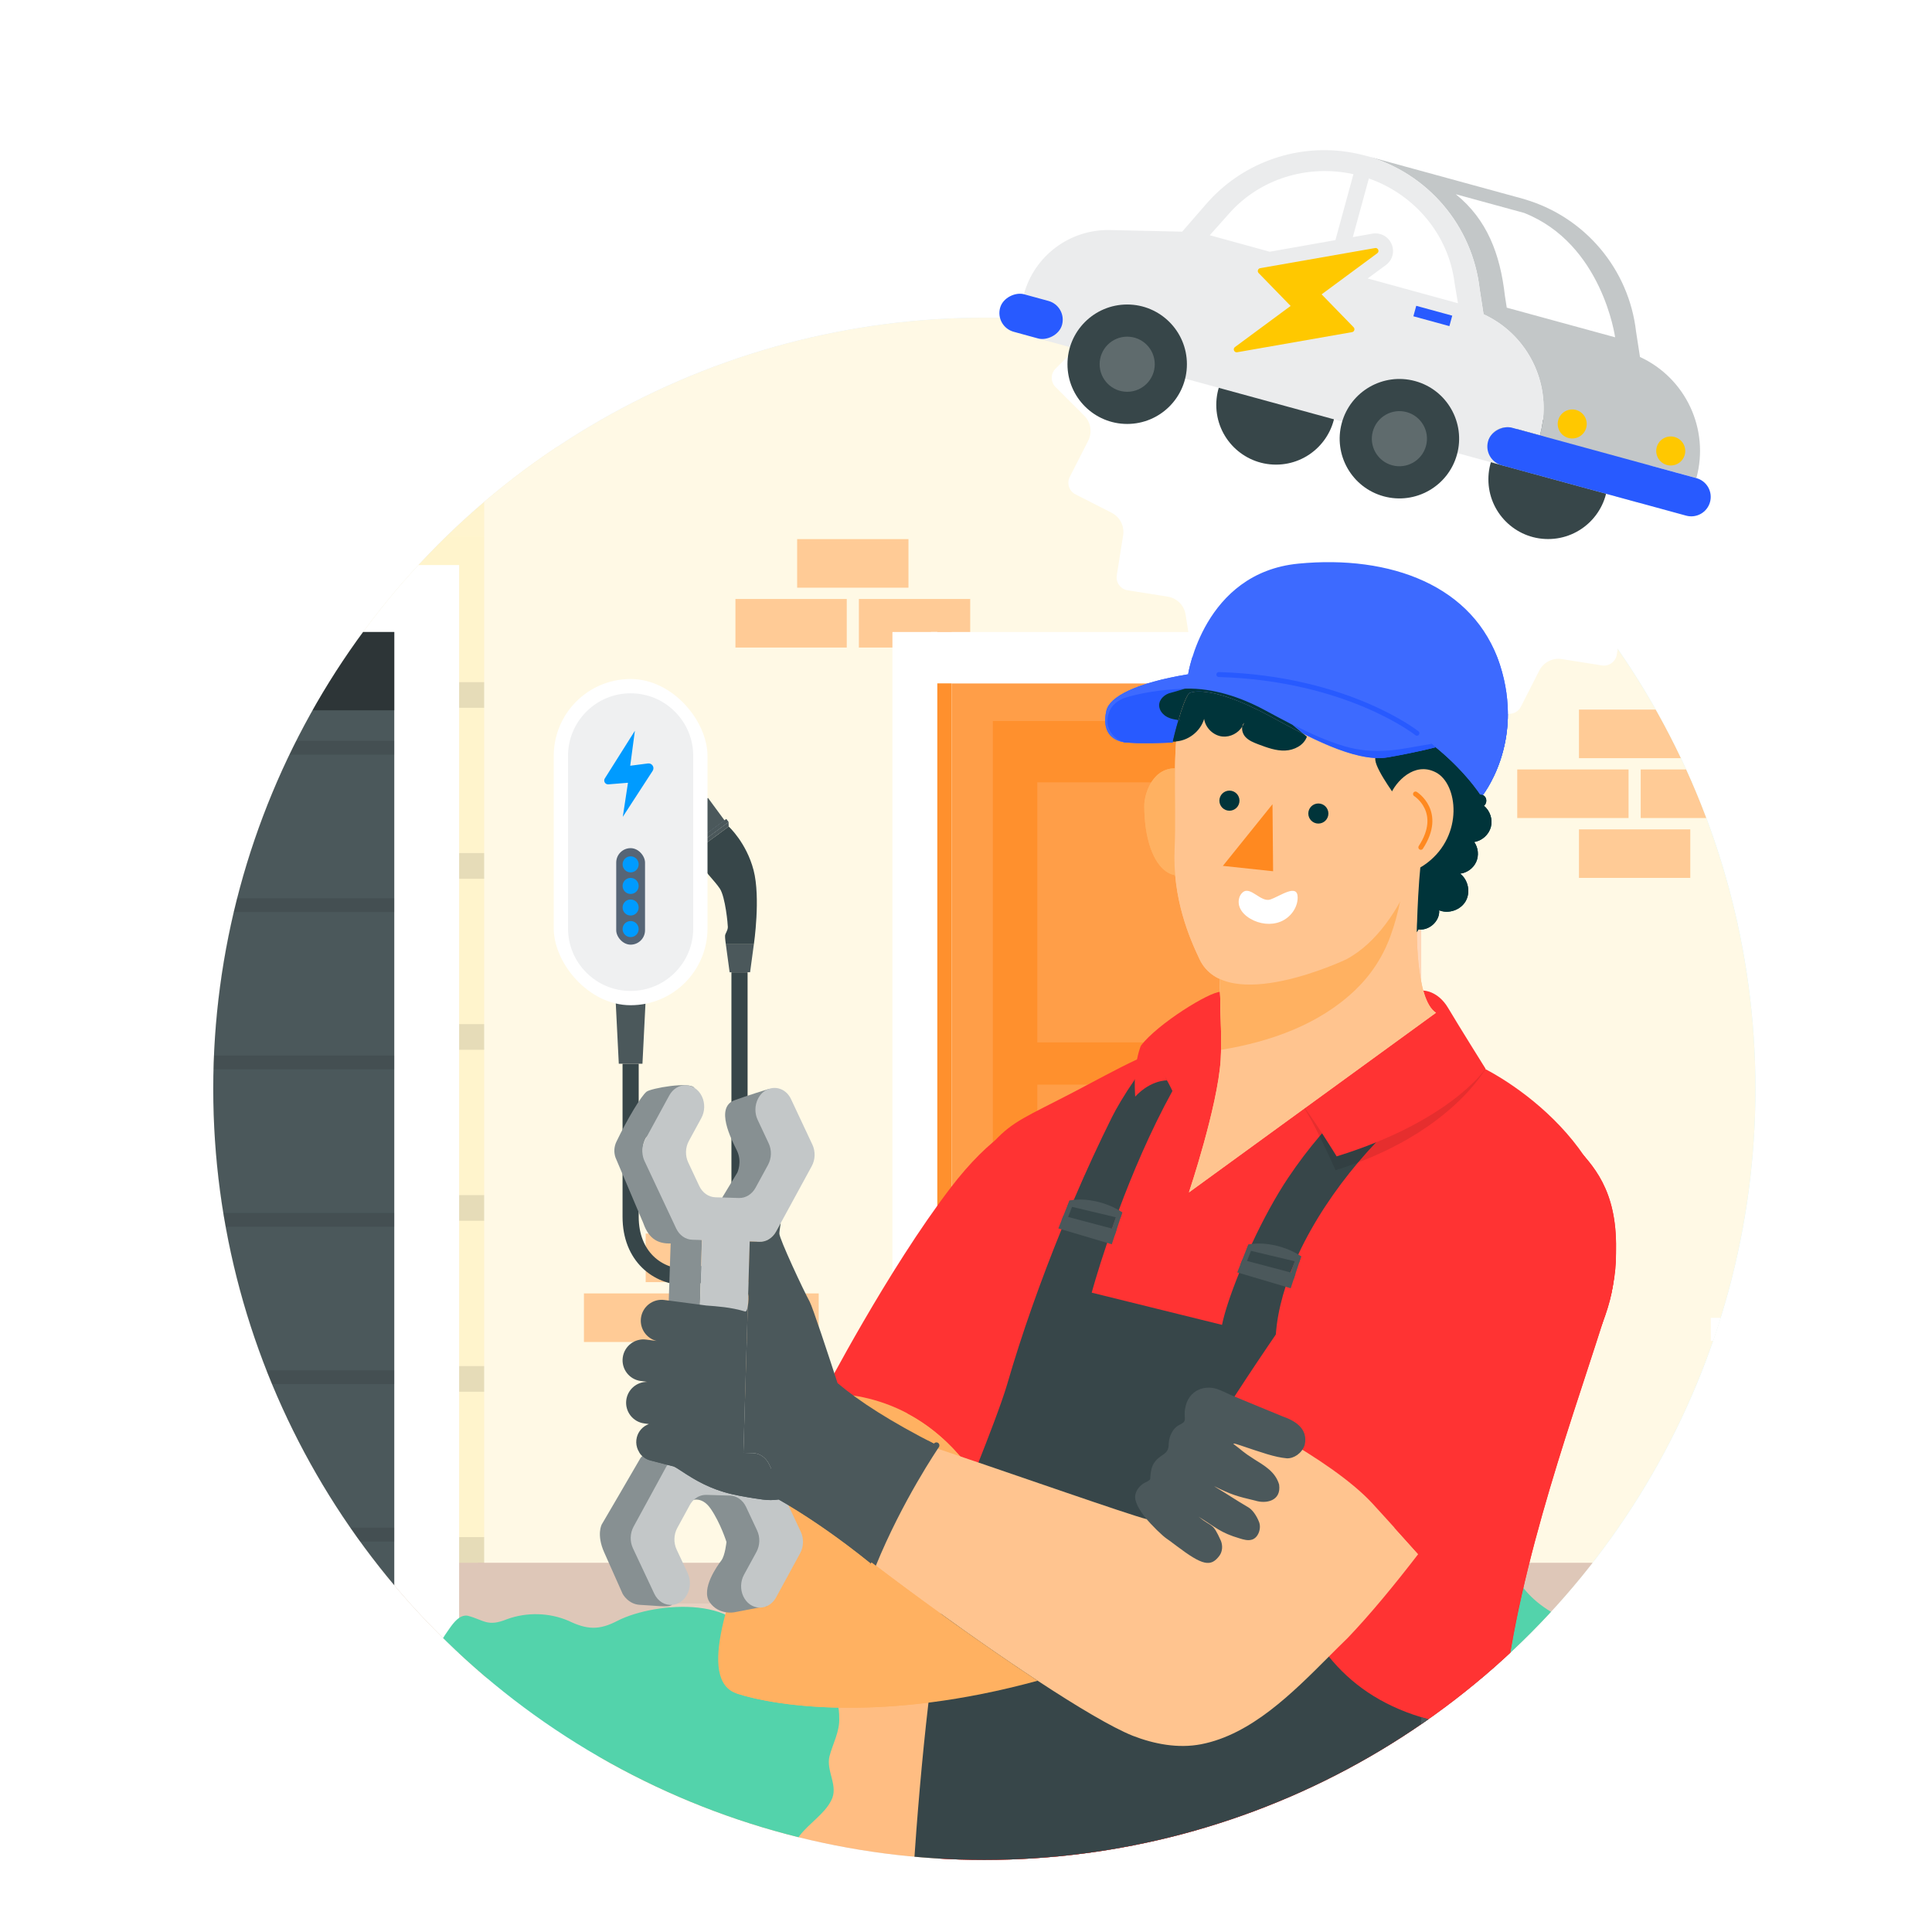 <?xml version="1.0" encoding="UTF-8"?>
<svg xmlns="http://www.w3.org/2000/svg" xmlns:xlink="http://www.w3.org/1999/xlink" viewBox="0 0 900 900">
  <defs>
    <style>
      .cls-1, .cls-2, .cls-3, .cls-4 {
        fill: none;
      }

      .cls-5 {
        fill: #f33;
      }

      .cls-2 {
        stroke: #285aff;
      }

      .cls-2, .cls-3 {
        stroke-linecap: round;
        stroke-linejoin: round;
        stroke-width: 2.3px;
      }

      .cls-3 {
        stroke: #ff8920;
      }

      .cls-6 {
        fill: #566576;
      }

      .cls-7 {
        fill: #879092;
      }

      .cls-8 {
        fill: #4b585b;
      }

      .cls-9 {
        fill: #ff9e48;
      }

      .cls-10 {
        fill: #5f6b6d;
      }

      .cls-11 {
        fill: #009aba;
      }

      .cls-12 {
        fill: #3d6aff;
      }

      .cls-13 {
        fill: #de8654;
      }

      .cls-14 {
        fill: #285aff;
      }

      .cls-15 {
        opacity: .3;
      }

      .cls-15, .cls-16, .cls-17 {
        mix-blend-mode: multiply;
      }

      .cls-18 {
        fill: #eff0f1;
      }

      .cls-19 {
        fill: #4b556b;
      }

      .cls-20 {
        fill: #798ab0;
      }

      .cls-21 {
        fill: #c3c7c8;
      }

      .cls-22 {
        fill: #0086a1;
      }

      .cls-23 {
        fill: #001230;
      }

      .cls-24 {
        fill: #ccb09d;
      }

      .cls-25 {
        fill: #53d3ab;
      }

      .cls-26 {
        fill: #ffb161;
      }

      .cls-27 {
        isolation: isolate;
      }

      .cls-28 {
        fill: #ff8920;
      }

      .cls-29 {
        fill: #ffd9b0;
      }

      .cls-30 {
        fill: #fff3e6;
      }

      .cls-31 {
        fill: #ffecde;
      }

      .cls-32, .cls-33 {
        fill: #fff;
      }

      .cls-34 {
        fill: #ffc48f;
      }

      .cls-35 {
        fill: #ffc800;
      }

      .cls-36 {
        fill: #fff4cc;
      }

      .cls-37, .cls-38, .cls-39 {
        mix-blend-mode: overlay;
      }

      .cls-40 {
        fill: #ffd6b8;
      }

      .cls-41 {
        fill: #dec7b8;
      }

      .cls-33 {
        filter: url(#drop-shadow-1);
      }

      .cls-42 {
        opacity: .5;
      }

      .cls-43, .cls-39 {
        opacity: .1;
      }

      .cls-38, .cls-17 {
        opacity: .4;
      }

      .cls-44 {
        fill: #ebeced;
      }

      .cls-45 {
        fill: #e8d0c1;
      }

      .cls-46 {
        fill: url(#Degradado_sin_nombre_18);
      }

      .cls-47 {
        fill: #43596d;
      }

      .cls-48, .cls-16, .cls-17 {
        fill: #242b54;
      }

      .cls-49 {
        fill: #46516b;
      }

      .cls-50 {
        fill: #ff902d;
      }

      .cls-51 {
        fill: #ffbd82;
      }

      .cls-52 {
        fill: #00343a;
      }

      .cls-53 {
        fill: #3d4659;
      }

      .cls-54 {
        fill: #fff9e5;
      }

      .cls-4 {
        stroke: #374649;
        stroke-miterlimit: 10;
        stroke-width: 7.53px;
      }

      .cls-55 {
        fill: #374054;
      }

      .cls-56 {
        fill: #009bff;
      }

      .cls-57 {
        fill: #59beff;
      }

      .cls-58 {
        clip-path: url(#clippath);
      }

      .cls-59 {
        fill: #374649;
      }

      .cls-16 {
        opacity: .2;
      }
    </style>
    <clipPath id="clippath">
      <circle class="cls-1" cx="458.55" cy="507.21" r="359.21"/>
    </clipPath>
    <linearGradient id="Degradado_sin_nombre_18" data-name="Degradado sin nombre 18" x1="57.24" y1="526.72" x2="916.77" y2="526.72" gradientUnits="userSpaceOnUse">
      <stop offset="0" stop-color="#e4e7ff"/>
      <stop offset="1" stop-color="#c8f2ff"/>
    </linearGradient>
    <filter id="drop-shadow-1" x="460.54" y="-17.63" width="387.6" height="387.6" filterUnits="userSpaceOnUse">
      <feOffset dx="4.88" dy="4.88"/>
      <feGaussianBlur result="blur" stdDeviation="9.77"/>
      <feFlood flood-color="#20201d" flood-opacity=".2"/>
      <feComposite in2="blur" operator="in"/>
      <feComposite in="SourceGraphic"/>
    </filter>
  </defs>
  <g class="cls-27">
    <g id="Capa_1" data-name="Capa 1">
      <g class="cls-58">
        <rect class="cls-46" x="57.24" y="105.77" width="859.54" height="841.91"/>
        <g>
          <g>
            <g>
              <rect class="cls-36" x="-499.78" y="142.38" width="759.54" height="639.44"/>
              <rect class="cls-41" x="-509.98" y="727.99" width="769.74" height="53.83"/>
              <g class="cls-39">
                <rect x="-499.78" y="556.72" width="759.54" height="11.96"/>
                <rect x="-499.78" y="477.06" width="759.54" height="11.96"/>
                <rect x="-499.78" y="636.38" width="759.54" height="11.96"/>
                <rect x="-499.78" y="716.03" width="759.54" height="11.96"/>
                <rect x="-499.78" y="317.75" width="759.54" height="11.96"/>
                <rect x="-499.78" y="158.43" width="759.54" height="11.96"/>
                <rect class="cls-54" x="-499.78" y="238.09" width="759.54" height="11.96"/>
                <rect x="-499.78" y="397.4" width="759.54" height="11.96"/>
              </g>
            </g>
            <g>
              <rect class="cls-32" x="-427.65" y="263.24" width="641.53" height="518.58"/>
              <rect class="cls-8" x="-341.29" y="294.42" width="524.96" height="487.41"/>
              <rect class="cls-39" x="-341.29" y="345.12" width="524.96" height="6.42"/>
              <rect class="cls-39" x="-341.29" y="418.42" width="524.96" height="6.42"/>
              <rect class="cls-39" x="-341.29" y="491.73" width="524.96" height="6.42"/>
              <rect class="cls-39" x="-341.29" y="565.04" width="524.96" height="6.42"/>
              <rect class="cls-39" x="-341.29" y="638.34" width="524.96" height="6.42"/>
              <rect class="cls-39" x="-341.29" y="711.65" width="524.96" height="6.42"/>
              <polygon class="cls-38" points="-397.45 294.42 -341.29 330.88 183.68 330.88 183.68 294.42 -397.45 294.42"/>
            </g>
            <g>
              <polygon class="cls-29" points="-580.48 161.93 251.19 161.93 251.19 177.78 -568.94 177.78 -580.48 161.93"/>
              <g>
                <polygon class="cls-19" points="-92.14 -193.85 611.43 -193.85 251.19 161.93 -580.48 161.93 -92.14 -193.85"/>
                <g class="cls-39">
                  <g>
                    <polygon class="cls-32" points="4.33 59.31 -37.01 89.43 -1.61 89.43 39.74 59.31 4.33 59.31"/>
                    <polygon class="cls-32" points="88.75 59.31 47.4 89.43 82.81 89.43 124.16 59.31 88.75 59.31"/>
                    <polygon class="cls-32" points="18.73 80.07 -22.61 110.19 12.8 110.19 54.14 80.07 18.73 80.07"/>
                  </g>
                </g>
              </g>
            </g>
          </g>
          <polygon class="cls-53" points="141.15 214.77 248.43 214.77 859.69 -360.41 808.7 -395.23 141.15 214.77"/>
          <g>
            <g>
              <polygon class="cls-54" points="1459.91 181.5 842.73 -382.47 225.55 181.5 225.55 781.82 1459.91 781.82 1459.91 181.5"/>
              <g class="cls-37">
                <polygon points="425.14 -.89 412.05 11.07 1273.41 11.07 1260.32 -.89 425.14 -.89"/>
                <polygon points="337.96 78.77 324.88 90.73 1360.58 90.73 1347.49 78.77 337.96 78.77"/>
              </g>
            </g>
            <rect class="cls-41" x="222.67" y="727.99" width="1237.24" height="53.83"/>
          </g>
          <polygon class="cls-38" points="826.75 -342.6 1459.91 235.97 1459.91 181.5 842.73 -382.47 225.55 181.5 225.55 206.76 826.75 -342.6"/>
          <polygon class="cls-30" points="1476.26 214.77 808.7 -395.23 141.15 214.77 127.92 200.3 808.7 -421.79 1489.49 200.3 1476.26 214.77"/>
          <polygon class="cls-53" points="808.7 -421.79 1402.5 -421.79 2083.28 200.3 1489.49 200.3 808.7 -421.79"/>
          <g>
            <g>
              <rect class="cls-20" x="670.44" y="94.29" width="140.67" height="10.75"/>
              <rect class="cls-49" x="680.52" y="-201.29" width="126.21" height="295.58" transform="translate(1487.25 -107.01) rotate(180)"/>
              <rect class="cls-22" x="617.62" y="-101.73" width="256.29" height="96.45" transform="translate(692.26 -799.27) rotate(90)"/>
              <rect class="cls-55" x="567.26" y="-55.64" width="256.29" height="4.28" transform="translate(641.9 -748.91) rotate(90)"/>
              <rect class="cls-55" x="655.81" y="-50.27" width="306.32" height="4.28" transform="translate(760.84 -857.1) rotate(90)"/>
              <polygon class="cls-11" points="793.99 -161.94 713.49 -145.21 706.65 57.63 735.06 74.64 793.99 74.64 793.99 -161.94"/>
            </g>
            <g>
              <rect class="cls-20" x="849.86" y="94.29" width="140.67" height="10.75"/>
              <rect class="cls-49" x="859.94" y="-201.29" width="126.21" height="295.58" transform="translate(1846.09 -107.01) rotate(180)"/>
              <rect class="cls-22" x="797.04" y="-101.73" width="256.29" height="96.45" transform="translate(871.68 -978.69) rotate(90)"/>
              <rect class="cls-55" x="746.68" y="-55.64" width="256.29" height="4.28" transform="translate(821.32 -928.32) rotate(90)"/>
              <polygon class="cls-11" points="973.41 -161.94 892.91 -145.21 886.07 57.63 914.48 74.64 973.41 74.64 973.41 -161.94"/>
            </g>
          </g>
          <g>
            <rect class="cls-24" x="624.4" y="746.97" width="73.46" height="34.85"/>
            <rect class="cls-45" x="312.04" y="746.97" width="312.37" height="34.85" transform="translate(936.44 1528.79) rotate(180)"/>
          </g>
          <g class="cls-42">
            <g>
              <rect class="cls-9" x="735.54" y="330.56" width="51.86" height="22.62"/>
              <rect class="cls-9" x="735.54" y="386.34" width="51.86" height="22.62"/>
              <rect class="cls-9" x="706.79" y="358.45" width="51.86" height="22.62"/>
              <rect class="cls-9" x="764.3" y="358.45" width="51.86" height="22.62"/>
            </g>
          </g>
          <g class="cls-42">
            <g>
              <rect class="cls-9" x="300.78" y="574.64" width="51.86" height="22.62"/>
              <rect class="cls-9" x="300.78" y="630.42" width="51.86" height="22.62"/>
              <rect class="cls-9" x="272.02" y="602.53" width="51.86" height="22.62"/>
              <rect class="cls-9" x="329.53" y="602.53" width="51.86" height="22.62"/>
            </g>
          </g>
          <g class="cls-42">
            <g>
              <rect class="cls-9" x="371.34" y="251.14" width="51.86" height="22.62"/>
              <rect class="cls-9" x="342.59" y="279.03" width="51.86" height="22.62"/>
              <rect class="cls-9" x="400.1" y="279.03" width="51.86" height="22.62"/>
            </g>
          </g>
          <g>
            <g>
              <rect class="cls-9" x="443.35" y="318.32" width="191.14" height="428.65"/>
              <rect class="cls-50" x="462.51" y="335.88" width="152.81" height="411.09"/>
              <rect class="cls-55" x="634.49" y="318.32" width="8.28" height="428.65" transform="translate(1277.26 1065.29) rotate(180)"/>
              <g>
                <rect class="cls-9" x="483.22" y="364.44" width="111.39" height="121.16"/>
                <rect class="cls-9" x="483.22" y="505.26" width="111.39" height="213.15"/>
              </g>
            </g>
            <g>
              <g>
                <rect class="cls-31" x="634.49" y="294.42" width="20.91" height="452.55"/>
                <rect class="cls-40" x="655.4" y="294.42" width="6.66" height="452.55" transform="translate(1317.46 1041.39) rotate(180)"/>
              </g>
              <g>
                <rect class="cls-32" x="415.73" y="294.42" width="20.91" height="452.55"/>
                <rect class="cls-50" x="436.64" y="294.42" width="6.66" height="452.55" transform="translate(879.94 1041.39) rotate(180)"/>
              </g>
              <rect class="cls-32" x="433.67" y="294.42" width="203.78" height="23.91"/>
            </g>
          </g>
          <g>
            <rect class="cls-32" x="796.97" y="613.9" width="478.18" height="10.75"/>
            <rect class="cls-56" x="914.61" y="256.71" width="256.29" height="418.8" transform="translate(1508.87 -576.65) rotate(90)"/>
            <rect class="cls-56" x="702.34" y="463.23" width="256.29" height="5.75" transform="translate(1296.59 -364.38) rotate(90)"/>
            <polygon class="cls-57" points="1252.16 357.68 854.77 374.4 845.59 577.25 883.74 594.25 1252.16 594.25 1252.16 357.68"/>
          </g>
        </g>
        <path class="cls-51" d="M355.27,781.39c-11.99,12.84-31.24,14.64-48.13,19.47-16.89,4.82-35.19,17.86-32.9,35.28,2.27,17.29,22.5,25.05,39.48,29,47.03,10.96,94.59,19.63,142.47,25.97,41.41,5.48,86.04,8.63,122.5-11.74,36.35-20.32,56.98-59.73,75.61-96.97"/>
        <path class="cls-25" d="M193.6,814.84c-1.04-19.86,4.12-40.14,15.85-56.32,2.02-2.82,4.69-6.4,8.4-5.86,7.72,2.05,9.18,5.34,18.37,1.61,9.14-3.32,19.61-3.09,28.56.74,8.7,4.19,14.29,4.51,22.92,0,17.65-9.04,61.61-12.27,63,15.18.37,4.46,2.07,4.65,6.21,4.05,17.07-3.73,34.25,7.88,34.02,25.99.35,6.26-3.02,12.14-4.52,17.9-1.73,6.99,4.46,13.95.73,20.72-3.04,6.12-10.26,10.55-14.62,16.25-5.19,6.33-8.42,13.95-12.89,20.75-21.21,33.13-66.86,38.35-96.23,12.78"/>
        <path class="cls-25" d="M675.48,895.05c-27.39,1.44-55.5-4.05-76.86-14.81-4.15-2.09-4.11-6.03.15-8.03h0c3.24-1.52,4.22-4.31,2.21-6.51-9.33-10.17-8.11-23.91,3.11-33.32,2.04-1.72,2.15-4.01.32-5.82-11.91-11.78-16.4-26.44-12.08-40.12,1.7-5.37,4.99-10.85,11.83-14.28,3.08-1.54,7.02-2.5,10.97-2.72,4.83-.27,8.27-2.92,7.53-5.91-1.95-7.91,2.76-16.56,13.01-21.49,12.22-5.88,30.66-5.66,43.09-.13,3.48,1.55,8.24,1.26,10.96-.8l5.22-3.94c3.84-2.9,11.28-2.28,13.69,1.17,5.24,7.51,14.31,13.99,25.7,18.1,4.61,1.66,9.54,2.94,14.23,4.51,21.6,7.24,37.35,20.91,41.45,35.98,4.1,15.07-3.54,31.21-20.11,42.48"/>
        <g>
          <path class="cls-4" d="M344.49,452.92v113.88c0,37.67-50.72,37.23-50.72,0v-71.28"/>
          <g>
            <rect class="cls-8" x="318.59" y="372.62" width="13.06" height="21.12" transform="translate(440.99 -105.8) rotate(53.64)"/>
            <rect class="cls-16" x="312.66" y="385.32" width="13.06" height="4.44" transform="translate(442.09 -99.25) rotate(53.64)"/>
            <rect class="cls-47" x="328.64" y="377.51" width="1.73" height="23.26" transform="translate(211.44 885.19) rotate(-126.36)"/>
            <polygon class="cls-8" points="320.65 396.73 322.63 397.42 339.46 385.03 339.39 382.94 320.65 396.73"/>
            <polygon class="cls-17" points="321.75 395.92 323.18 397.01 328.71 392.94 327.07 392.01 321.75 395.92"/>
            <rect class="cls-23" x="322.45" y="379.08" width="4.25" height="2.5" transform="translate(438.48 -106.53) rotate(53.64)"/>
            <rect class="cls-8" x="328.64" y="377.51" width="1.73" height="23.26" transform="translate(211.44 885.19) rotate(-126.36)"/>
            <g class="cls-15">
              <rect class="cls-48" x="323.03" y="389.97" width="1.73" height="6.6" transform="translate(199.18 887.25) rotate(-126.36)"/>
            </g>
            <polygon class="cls-8" points="339.89 452.92 338.12 439.86 351.18 439.85 349.42 452.91 339.89 452.92"/>
            <path class="cls-59" d="M351.18,439.85h-13.06s-.42-2.8-.36-3.93c.07-1.13,1.26-2.33,1.3-4.06.02-1.07-1.14-14.03-3.74-17.93s-6.96-7.53-12.69-16.51l16.84-12.39s8.22,7.5,11.57,20.31c3.35,12.81.15,34.51.15,34.51Z"/>
          </g>
          <polygon class="cls-8" points="301.05 460.22 286.49 460.22 288.26 495.52 299.28 495.52 301.05 460.22"/>
          <rect class="cls-32" x="257.95" y="316.31" width="71.63" height="151.96" rx="35.82" ry="35.82"/>
          <path class="cls-18" d="M293.77,461.62c-7.79,0-15.11-3.03-20.62-8.54-5.51-5.51-8.54-12.83-8.54-20.62v-80.33c0-7.79,3.03-15.11,8.54-20.62,5.51-5.51,12.83-8.54,20.62-8.54s15.11,3.03,20.62,8.54c5.51,5.51,8.54,12.83,8.54,20.62v80.33c0,7.79-3.03,15.11-8.54,20.62-5.51,5.51-12.83,8.54-20.62,8.54Z"/>
          <g>
            <rect class="cls-6" x="287.06" y="395.1" width="13.42" height="44.96" rx="6.71" ry="6.71"/>
            <g>
              <circle class="cls-56" cx="293.77" cy="402.65" r="3.74"/>
              <circle class="cls-56" cx="293.77" cy="412.7" r="3.74"/>
              <circle class="cls-56" cx="293.77" cy="422.75" r="3.74"/>
              <circle class="cls-56" cx="293.77" cy="432.8" r="3.74"/>
            </g>
          </g>
          <path class="cls-56" d="M295.74,340.44l-13.99,22.18c-.79,1.26.19,2.88,1.67,2.76l9.11-.74-2.41,15.87,13.91-21.42c1.04-1.6-.27-3.69-2.17-3.45l-8.28,1.07,2.17-16.27Z"/>
        </g>
        <g>
          <g>
            <path class="cls-26" d="M409.66,619.07s-41.32,52.59-55.76,88.13c-13.46,33.15-29.66,75.55-10.67,81.71,18.99,6.16,71.32,13.99,145.73-7.53l-75.97-60.35s24.28-13.35,39.59-31.46l-2.63-52.24c-10.58-9.88-23.01-28.31-40.3-18.26Z"/>
            <g>
              <polygon class="cls-7" points="312.45 578.25 309.09 679.13 324.02 676.13 326.97 577.67 312.45 578.25"/>
              <g>
                <path class="cls-7" d="M321.57,699.22s4.99-2.95,9.53,3.66c4.55,6.62,7.32,15.42,7.32,15.42,0,0-.64,6.38-2.41,8.66-1.77,2.28-9.69,13.32-5.41,19.43,4.28,6.11,11.48,4.67,11.48,4.67l15.25-2.92,6.5-26.03-21.21-32.95-16.45,2.53-4.6,7.52Z"/>
                <path class="cls-7" d="M326.97,577.67l-12.63,1.44c-7.66.87-12.08-1.96-14.63-9.24l-12.98-30.63c-.84-2.4-.7-5.04.4-7.34,5.08-10.6,11.65-21.52,14.08-23.36,2.14-1.62,20.11-4.78,22.24-1.8l-22.54,23.27c-2.2,3.88-1.95,8.68.65,12.3l25.42,35.35Z"/>
                <path class="cls-7" d="M336.45,557.86l7.03-11.63s2.37-5-.21-10.27c-2.58-5.27-10.24-19.99-1.17-23.4,5.36-2.01,16.11-5.32,16.11-5.32l8.05,42.78-29.76,18.08-.06-10.25Z"/>
                <path class="cls-7" d="M324.06,674.64s-22.93-.31-25.77,4.69c-2.84,5-17.97,30.81-17.97,30.81,0,0-2.6,4.7,1.17,13.09,3.77,8.4,8.55,19.22,8.55,19.22,0,0,2.57,4.94,8.18,5.16,6.04.24,13.22,1.34,14.84,0l-10.87-35.83,21.87-37.15Z"/>
                <path class="cls-21" d="M348.34,608.6l-2.04,68.19,4.51.14c3.15.09,6,2.1,7.49,5.25l8.9,18.93,5.83,12.43c1.48,3.15,1.37,6.98-.3,10.03l-11.19,20.54c-1.07,1.95-2.56,3.28-4.21,4.03h0s-.02.01-.02.01c-1.21.55-2.5.8-3.78.72-2.89-.16-5.69-1.93-7.26-5.22-1.48-3.16-1.37-6.98.3-10.05l5.81-10.64c1.66-3.05,1.78-6.89.3-10.03l-5.15-10.98c-1.48-3.16-4.34-5.15-7.49-5.25l-10.95-.33c-2.16-.06-4.24.77-5.85,2.28-.75.7-1.4,1.54-1.93,2.5l-5.81,10.64c-1.66,3.07-1.78,6.89-.3,10.05l5.15,10.98c1.48,3.15,1.37,6.98-.3,10.03-1.63,3-4.29,4.59-6.99,4.78h-.01c-3.23.22-6.53-1.54-8.27-5.24l-9.94-21.16c-1.48-3.16-1.37-6.98.3-10.05l15.73-28.84.86-1.57c.55-1.01,1.23-1.87,2.02-2.59,1.61-1.46,3.65-2.26,5.76-2.2l3.7.11.82.02.05-1.49,2.01-66.85.91-30.11-4.52-.14c-3.15-.09-5.99-2.09-7.49-5.25l-14.72-31.35c-1.29-2.73-1.37-5.97-.29-8.78.01-.03.02-.06.03-.09.16-.4.34-.79.55-1.17l.63-1.16,10.56-19.37c1.74-3.2,4.65-4.8,7.54-4.8,1.44,0,2.87.39,4.16,1.18,1.44.87,2.7,2.24,3.56,4.08,1.48,3.16,1.37,6.98-.3,10.03l-5.8,10.65c-1.68,3.05-1.79,6.88-.31,10.03l5.15,10.98c1.48,3.15,4.34,5.15,7.49,5.25l3.21.09h0s7.75.24,7.75.24c3.15.09,6.11-1.73,7.78-4.8l5.8-10.64c1.66-3.05,1.78-6.89.3-10.03l-5.15-10.98c-.69-1.47-1.03-3.09-1.03-4.71,0-1.85.45-3.71,1.34-5.34,1.19-2.19,2.94-3.63,4.86-4.32.03-.02.08-.03.13-.03,3.78-1.3,8.17.34,10.27,4.81l9.94,21.17c1.48,3.16,1.37,6.98-.3,10.03l-14.43,26.49-2.15,3.94c-1.68,3.05-4.64,4.88-7.78,4.79l-4.52-.14-.72,24.26h0s-.18,6-.18,6Z"/>
              </g>
            </g>
            <path class="cls-5" d="M752.74,582.15c0-.29-.01-.59-.02-.87-.02-.72-.06-1.44-.1-2.15-.03-.48-.07-.95-.11-1.42-.02-.26-.05-.52-.07-.78-.05-.53-.1-1.06-.17-1.58-.03-.3-.07-.6-.11-.88-.06-.56-.14-1.11-.23-1.66-.07-.53-.16-1.04-.25-1.55-.11-.72-.25-1.42-.4-2.12-.08-.4-.16-.79-.25-1.18-.11-.53-.24-1.07-.37-1.6-.13-.53-.25-1.06-.4-1.57-.07-.26-.14-.53-.22-.79-.11-.42-.23-.85-.36-1.26-2.61-8.82-6.68-16.85-11.57-24.07h0c-13.81-20.44-34.12-34.34-46.15-40.63t-.02-.01c-.06-.05-.13-.07-.18-.1-.31-.16-.61-.32-.91-.47t-.01,0c-1.26-.64-2.42-1.19-3.46-1.64-8.15-3.58-21.93-8-35.06-11.89-4.74-1.39-9.39-2.72-13.66-3.93-11.62-3.26-20.41-5.54-20.41-5.54-1.78.05-3.52.11-5.25.18-17.54.76-31.86,2.64-44.16,5.35-.02,0-.05.01-.07.02-1.88.4-3.71.84-5.5,1.29-8.94,2.26-16.82,4.97-24.15,8.01-1.22.49-2.41,1-3.59,1.52-.13.06-.24.1-.36.16-1.84.8-3.65,1.63-5.44,2.49-10,4.7-19.38,9.94-29.72,15.33-21.42,11.15-28.12,13.4-36.83,22.81-2.28,2.47-4.7,5.44-7.55,9.18-7.06,9.24-7.66,47.05-6.41,84.56.13,3.91.28,7.83.45,11.71.65,15.62,1.56,30.68,2.35,42.98.1,1.58.21,3.12.3,4.62.06.87.11,1.73.18,2.57v.07c.05.7.09,1.39.14,2.06.53,7.97.95,14.1,1.13,17.52.24,4.78-1.17,21.19-3.51,43.77-.29,2.9-.61,5.91-.93,9-1.04,9.76-2.22,20.42-3.47,31.62-.16,1.33-.31,2.68-.46,4.03-.34,2.98-.68,6.02-1.03,9.06-.15,1.31-.3,2.62-.45,3.93-.17,1.45-.33,2.89-.51,4.35-.21,1.87-.42,3.74-.64,5.63-.38,3.28-.77,6.58-1.16,9.9-.16,1.41-.32,2.81-.49,4.22-.09.79-.18,1.57-.28,2.35-.14,1.22-.29,2.45-.42,3.67-.47,3.98-.94,7.97-1.41,11.94-.45,3.71-.88,7.42-1.32,11.1-.36,2.95-.71,5.9-1.06,8.82-.17,1.46-.34,2.92-.53,4.37-.52,4.35-1.04,8.67-1.55,12.92-.08.7-.17,1.41-.25,2.11-.28,2.24-.54,4.44-.8,6.64-.23,1.86-.45,3.7-.68,5.52-.01.1-.02.2-.03.3-.13,1.04-.25,2.09-.38,3.12-.11.98-.24,1.94-.36,2.9-.34,2.86-.69,5.67-1.02,8.43-.17,1.35-.33,2.7-.49,4.03-.36,2.87-.7,5.67-1.02,8.39-.15,1.19-.3,2.37-.44,3.52-.02.21-.06.41-.08.62-.1.84-.21,1.66-.31,2.49-.08.68-.16,1.34-.24,2.01h281.28c-1.94-25.65-4.89-58.08-8.81-83.3-2.41-15.49-2.77-31.95-1.63-48.87,4.37-65.48,31.01-137.98,47.14-188.82.92-2.89,1.8-5.71,2.64-8.45.94-3.08,1.7-6.11,2.27-9.07,0-.03.01-.07.01-.1,1.02-5.27,1.48-10.38,1.46-15.29,0-.53-.01-1.04-.03-1.56ZM542.29,696.75l-11.17,4.41c3.74-4.21,9.39-14.66,11.3-19.96.54-1.5,1.01-3.07,1.85-4.42.84-1.37,2.12-2.55,3.7-2.84,2.58-.47,5.01,1.58,6.27,3.89.33.6.61,1.23.83,1.87-4.22,5.66-8.47,11.34-12.77,17.05Z"/>
            <path class="cls-5" d="M752.74,582.15c0-.29-.01-.59-.02-.87-.02-.72-.06-1.44-.1-2.15-.03-.48-.07-.95-.11-1.42-.02-.26-.05-.52-.07-.78-.05-.53-.1-1.06-.17-1.58-.03-.3-.07-.6-.11-.88-.06-.56-.14-1.11-.23-1.66-.07-.53-.16-1.04-.25-1.55-.13-.71-.25-1.42-.4-2.12-.08-.4-.16-.79-.25-1.18-.11-.53-.24-1.07-.37-1.6-.13-.53-.25-1.06-.4-1.57-.07-.26-.14-.53-.22-.79-.11-.42-.23-.85-.36-1.26-2.61,2.63-5.58,4.9-8.92,6.67l-6.9,2.9-4.04,1.71c-6.98,1.88-13.96,2.14-20.94.79-6.03-.31-12.07-.09-18.08.49-6.98,1.16-18.07-4.16-27.97-8.24-6.25-2.57-12.01-4.66-15.99-4.33-.96.08-5.41,3.98-12.08,9.87-4,3.52-8.79,7.76-14.11,12.32-6.97,5.97-14.84,12.47-23,18.63-18.66,14.09-38.82,26.34-53.13,26.08-3.16-.06-3.87,5.02-5.81,7.52-3.09,2.39-6.18,4.78-9.26,7.16-3.65,1.54-7.29,3.08-10.94,4.62-5.11,1.61-10.22,2.04-15.33,1.34-1.95,9.31-3.82,18.63-5.38,28.01-.55,5.63-1.02,11.27-1.49,16.92-1.85,22.51-3.6,45.14-10.16,66.77-1.33,4.41-3.29,8.67-5.82,12.56-.96,1.5-2.01,2.95-3.13,4.33-2.32,2.87-4.98,5.48-7.93,7.69-1.33,1.01-2.72,1.94-4.17,2.79-5.26,3.35-10.93,5.17-17.03,5.44-.9.2-1.79.36-2.69.49-.34,2.98-.68,6.02-1.03,9.06-.15,1.31-.3,2.62-.45,3.93-.17,1.45-.33,2.89-.51,4.35-.21,1.87-.42,3.74-.64,5.63-.38,3.28-.77,6.58-1.16,9.9-.16,1.4-.32,2.81-.49,4.22-.09.79-.18,1.57-.28,2.35-.14,1.23-.29,2.45-.42,3.67-.47,3.98-.94,7.97-1.41,11.94-.45,3.71-.88,7.42-1.32,11.1-.36,2.95-.71,5.9-1.06,8.82-.17,1.46-.34,2.92-.53,4.37-.52,4.35-1.04,8.67-1.55,12.92-.08.7-.17,1.41-.25,2.11-.28,2.24-.54,4.44-.8,6.64-.23,1.86-.46,3.7-.68,5.52-.01.1-.02.2-.03.3-.13,1.04-.25,2.09-.38,3.12-.11.98-.24,1.94-.36,2.9-.34,2.86-.69,5.67-1.02,8.43-.17,1.35-.33,2.7-.49,4.03-.36,2.87-.7,5.67-1.02,8.39-.15,1.19-.3,2.37-.44,3.52-.02.21-.06.41-.08.62-.1.84-.21,1.66-.31,2.49-.08.68-.16,1.34-.24,2.01h281.28c-1.94-25.65-4.89-58.08-8.81-83.3-2.41-15.49-2.77-31.95-1.63-48.87,4.37-65.48,31.01-137.98,47.14-188.82.92-2.89,1.8-5.71,2.64-8.45.94-3.08,1.7-6.11,2.27-9.07,0-.03.01-.07.01-.1,1.02-5.27,1.48-10.38,1.46-15.29v-.06c0-.51-.01-1.01-.03-1.5ZM542.42,681.2c.54-1.5,1.01-3.07,1.85-4.42.84-1.37,2.12-2.55,3.7-2.84,2.58-.47,5.01,1.58,6.27,3.89.33.6.61,1.23.83,1.87-4.22,5.66-8.47,11.34-12.77,17.05l-11.17,4.41c3.74-4.21,9.39-14.66,11.3-19.96Z"/>
            <path class="cls-59" d="M702.73,805.48c-1.17,0-2.33-.02-3.48-.05-.77-.01-1.54-.03-2.3-.07-.77-.02-1.53-.06-2.28-.09-1.1-.05-2.19-.11-3.27-.2-.91-.06-1.81-.13-2.71-.21-.87-.07-1.73-.15-2.59-.24h-.1c-.6-.07-1.19-.13-1.79-.21-.54-.06-1.08-.11-1.62-.2-.57-.07-1.14-.14-1.71-.22-.75-.1-1.49-.21-2.24-.33-.93-.14-1.85-.29-2.76-.45-.8-.14-1.61-.29-2.39-.45-.02,0-.06,0-.08-.01-.76-.15-1.49-.3-2.23-.46-1.23-.26-2.43-.54-3.62-.84-.49-.11-.98-.24-1.46-.37-1.35-.36-2.69-.73-4-1.13-19.14-5.79-33.04-15.77-43.1-28.3-22.69-28.24-25.84-69.36-25.66-104.2.08-15.3.8-29.4.8-40.64v-.14c0-1.69.07-3.38.2-5.09.42-5.94,1.56-12,3.28-18.09.38-1.37.8-2.73,1.25-4.11.71-2.22,1.5-4.43,2.37-6.65.23-.6.46-1.19.7-1.79.46-1.14.94-2.26,1.42-3.39.39-.9.79-1.79,1.19-2.67.09-.17.17-.36.25-.53,7.05-15.18,16.98-29.98,27.91-42.91,2.74-3.26,5.56-6.39,8.4-9.39,18.07-19.05,37.49-32.42,50.59-34.2.1-.01.2-.02.29-.03h-.01c-.38-.15-.77-.29-1.18-.44t-.01,0c-9.13-3.39-25.36-9.32-25.64-9.2-14.14,6.85-32.12,19.94-49.26,39.76-.4.45-.79.9-1.17,1.35-4.99,5.87-9.91,12.31-14.61,19.33-6.03,8.99-11.93,20-16.96,30.81-.08.16-.16.32-.23.49-.39.83-.77,1.65-1.15,2.48-.7,1.56-1.38,3.11-2.04,4.64-.31.72-.62,1.45-.93,2.16-.53,1.26-1.04,2.51-1.54,3.75-3.95,9.74-6.83,18.44-8,24.22l-60.7-15s2.47-9.21,7.2-23.22c.46-1.34.94-2.74,1.44-4.17.29-.82.57-1.65.87-2.49.6-1.7,1.23-3.44,1.88-5.24.32-.9.65-1.8,1-2.73.08-.21.16-.41.24-.62,6.19-16.64,14.58-36.58,24.97-55.48,5.19-9.44,10.88-18.63,17.06-27.01.36-.48.71-.96,1.07-1.44-1.78.78-22.38,7.31-24.11,8.14-.38.44-.75.87-1.11,1.31-.82.95-1.62,1.92-2.39,2.88-.1.11-.2.23-.29.34-2.84,3.52-5.45,7.07-7.77,10.46-4.91,7.09-8.61,13.49-10.6,17.46-5.98,12-11.99,24.99-17.77,38.53-.09.21-.17.4-.26.61-.36.84-.71,1.68-1.08,2.53-.65,1.55-1.31,3.11-1.95,4.68-.3.7-.6,1.41-.88,2.14-.53,1.26-1.04,2.53-1.56,3.79-9.67,23.75-18.51,48.61-25.35,72.23-2.47,8.51-9.26,26.03-13.37,36.39-1.68,4.25-2.9,7.29-3.2,8.01-.01.03-.02.05-.03.07h0c-.02.07-.03.1-.03.1-.02.07-.05.14-.07.22-4.98,15.1-9.14,33.11-12.62,52.67-.55,3.08-1.08,6.2-1.6,9.35-2.18,13.35-4.08,27.3-5.73,41.43-6.13,52.52-8.9,107.62-10.72,144.45h290.71c-4.79-38.85-11.32-91.5-9.78-132.13Z"/>
            <path class="cls-8" d="M618.47,937.62c6.6-13.26,12.25-27.02,17.72-40.76,5.7-14.32,11.18-28.82,16.03-43.45,2.51-7.56,4.73-15.24,6.25-23.06,1.93-9.92,3.47-20.18,3.63-30.37,11.53,3.48,24.97,5.45,40.62,5.51-1.54,40.63,4.99,93.27,9.79,132.13h-94.04Z"/>
            <path class="cls-26" d="M439.85,702.21c-2.07-3.24-4.45-6.3-6.82-9.21-4.49-5.51-9.72-10.4-15.06-15.08-5.26-4.61-10.71-8.98-16.07-13.46-3.15-2.63-6.46-5.28-9.26-8.33-1.53-2.1-3.43-3.82-5.72-5.17-.13-.06-.26-.11-.4-.17,12.42-18.08,23.14-31.72,23.14-31.72,17.29-10.05,29.72,8.39,40.3,18.26l2.63,52.24c-3.85,4.56-8.28,8.81-12.74,12.63Z"/>
            <path class="cls-13" d="M446.68,695.94c1.55-7.67,2.46-15.48,3.45-23.22-.02-7.76-1.98-15-5.87-21.71-2.24-2.9-4.48-5.8-6.73-8.71-7.75-8.45-19.29-12.1-30.42-12.6-1.95-.07-3.85.01-5.71.26,5-6.74,8.26-10.89,8.26-10.89,17.29-10.05,29.72,8.39,40.3,18.26l2.63,52.24c-1.86,2.19-3.85,4.32-5.91,6.36Z"/>
            <path class="cls-5" d="M505.18,520.01s-25.32-15.02-62.2,33.1c-29.41,38.37-59.54,96.36-59.54,96.36,0,0,40.07-4.62,68.89,35.22l52.85-164.68Z"/>
            <path class="cls-5" d="M451.32,622.47c11.41-15.28,22.5-30.99,32.51-47.22,3.06-4.97,5.88-10.02,8.49-15.17l-39.99,124.61c-9.31-12.88-19.8-21.1-29.73-26.35,10.18-11.45,19.56-23.61,28.71-35.87Z"/>
            <path class="cls-5" d="M553.84,555.48s14.43-27.26,38.44-50.85c0,0,39.27-10.38,27.75,9.73-1.32,2.3-24.83,10.88-66.19,41.13Z"/>
            <path class="cls-43" d="M663.02,461.46s6.73-.07,11.59,8.14c4.86,8.21,17.41,28.26,17.41,28.26,0,0-16.78,30.83-69.87,47.26,0,0-11.56-26.21-17.25-32.65-8.7-9.83-12.61-7.83-12.61-7.83,0,0,54.3-25,70.74-43.17Z"/>
            <path class="cls-5" d="M663.02,461.46s6.73-.07,11.59,8.14c4.86,8.21,17.41,28.26,17.41,28.26,0,0-16.26,24.38-69.36,40.82,0,0-12.07-19.77-17.77-26.21-8.7-9.83-12.61-7.83-12.61-7.83,0,0,54.3-25,70.74-43.17Z"/>
            <path class="cls-5" d="M568.5,462.04c-5.18,0-29.11,14.8-37.01,25.03,0,0,26.89,24.06,22.36,68.42,0,0,14.18-46.72,14.79-61.68.36-8.96-.13-31.77-.13-31.77Z"/>
            <path class="cls-5" d="M543.63,503.29s-7.49-.29-14.81,7.56c0,0-.53-6.83.11-12.54.81-7.21,2.55-11.25,2.55-11.25,0,0,7.5,5.45,12.14,16.22Z"/>
            <g>
              <polygon class="cls-8" points="493.02 572.24 517.92 579.63 520.15 572.88 495.36 566.33 493.02 572.24"/>
              <polygon class="cls-8" points="520.7 564.31 522.81 564.79 519.31 575.41 517.17 574.82 520.7 564.31"/>
              <path class="cls-8" d="M497.33,561.7l24.57,5.86.91-2.77s-4.67-3.53-12.52-5.21c-7.32-1.57-12-.32-12-.32l-.97,2.44Z"/>
              <polygon class="cls-8" points="498.18 559.23 500.43 559.62 496.74 569.03 494.48 568.55 498.18 559.23"/>
            </g>
            <g>
              <polygon class="cls-8" points="576.36 592.73 601.26 600.12 603.49 593.36 578.7 586.82 576.36 592.73"/>
              <polygon class="cls-8" points="604.04 584.8 606.16 585.28 602.65 595.9 600.51 595.31 604.04 584.8"/>
              <path class="cls-8" d="M580.67,582.19l24.57,5.86.91-2.77s-4.67-3.53-12.52-5.21c-7.32-1.57-12-.32-12-.32l-.97,2.44Z"/>
              <polygon class="cls-8" points="581.52 579.72 583.77 580.11 580.08 589.52 577.82 589.04 581.52 579.72"/>
            </g>
            <path class="cls-34" d="M724.02,611.01l-61.2-43.97-15.29-10.99c-4.32,5.52-8.58,11.03-12.78,16.53-13.89,18.12-27.28,36.12-40.58,54.13-7.29,9.9-14.57,19.79-21.88,29.71-5.71,7.74-11.43,15.5-17.22,23.28-4.22,5.66-8.47,11.34-12.77,17.05-2.72,3.63-5.48,7.27-8.24,10.91-4.17-1.06-19.06-6.07-37.76-12.47-12.49-4.27-26.67-9.15-40.48-13.88-.72-.24-1.44-.48-2.16-.73-.52-.17-1.03-.34-1.55-.53-.03-.01-.08-.02-.11-.03-.9-.31-1.78-.61-2.68-.91-.62-.22-1.25-.44-1.87-.65-3.59-1.22-7.13-2.41-10.57-3.58-.28-.09-.56-.18-.85-.29-.18-.06-.37-.11-.55-.18-.46-.15-.93-.31-1.39-.46-1.19-.4-2.36-.8-3.52-1.19-12.65-4.25-23.57-7.82-30.62-9.92-.08-.03-.17-.06-.25-.08l-17.46,28.24-7.31,11.82c6.64,5.89,17.58,14.69,30.76,24.76.11.09.23.17.34.26.25.2.52.39.78.6.4.3.8.61,1.22.92,9.3,7.08,19.62,14.72,30.25,22.38,3.65,2.64,7.34,5.28,11.03,7.89,9.39,6.66,18.84,13.19,27.89,19.23,2.09,1.39,4.16,2.77,6.19,4.1h.01c18.38,12.08,34.51,21.7,44.26,25.62,10.03,3.89,21.15,6.02,31.88,3.95,23.28-4.51,42.56-23.87,59.5-40.84,2.97-2.97,5.88-5.88,8.71-8.61,10.31-10.77,21.62-24.45,32.9-39.11,0,0,.01-.01.01-.02,33.16-43.05,66.21-94.52,73.97-105.32l-10.6-7.61Z"/>
            <path class="cls-5" d="M738.13,538.67c9.64,11.06,18.3,26.37,13.18,60.43-5.13,34.06-45.49,88.44-86.12,129.91,0,0-18.51-20.68-25.86-28.64-19.99-21.66-67.81-44.32-67.81-44.32,0,0,56.28-88.38,80.5-106.49,20.58-15.4,65.33-34.73,86.11-10.89Z"/>
            <path class="cls-5" d="M676.7,685.45c11.65-12.8,22.55-26.68,31.51-41.51,3.62-5.98,6.88-12.18,9.71-18.58,4.18-9.45,8.28-19.01,11.15-28.95,2.97-10.26,4.34-20.68,5.74-31.26.56-4.28.93-8.57,1.12-12.87.13-1.07.27-2.15.4-3.22.37-2.97.6-5.93.62-8.92,0-.95-.03-1.89-.1-2.82.43.44.86.89,1.27,1.37,9.64,11.06,18.3,26.37,13.18,60.43-5.13,34.06-45.49,88.44-86.12,129.91,0,0-8.04-8.99-15.63-17.39,9.54-8.2,18.68-16.88,27.15-26.18Z"/>
            <path class="cls-8" d="M436.32,673.16c-4.93,6.92-23.97,38.72-29.72,55.85-15.58-12.65-29.11-21.76-39.4-27.91l-8.9-18.93c-1.48-3.15-4.34-5.15-7.49-5.25l-4.51-.14,2.04-68.19c.37-2.02.42-4.79.18-5.99h0s.72-24.27.72-24.27l4.52.14c3.15.09,6.11-1.73,7.78-4.79l2.15-3.94c-.33,2.22-.64,4.1-.63,4.91.02,2.49,11.14,26.28,14.12,31.73,1.39,2.54,8.84,25.21,12.83,37.46.05.15.09.29.13.44,10.07,8.51,24.58,17.91,46.16,28.87Z"/>
            <path class="cls-8" d="M367.19,701.1c-1.56-.93-3.04-1.79-4.44-2.59-2.42.36-4.91.38-7.45.03-2.48-.34-4.98-.72-7.39-1.15-2.49-.42-4.89-.88-7.09-1.4-4.94-1.14-9.23-2.8-12.87-4.57-4.32-2.1-7.74-4.34-10.24-5.98-1.58-1.03-2.8-1.84-3.65-2.23-.03-.01-.07-.05-.11-.07l-3.08-.79-7.81-2.01c-1.47-.38-2.76-1.09-3.8-2.05-2.33-2.15-3.44-5.48-2.59-8.76.76-2.96,2.93-5.19,5.6-6.15l-2.15-.29c-5.32-.7-9.07-5.59-8.37-10.92.65-4.95,4.95-8.54,9.83-8.44l-3.11-.41c-5.33-.71-9.07-5.59-8.37-10.92.71-5.33,5.59-9.08,10.92-8.37l4.86.64c-4.74-1.18-7.94-5.75-7.29-10.71.7-5.33,5.59-9.08,10.92-8.37l2.04.26,14.53,1.92,2.94.39c4.86.38,11.37.75,18.06,2.78.59.17,1.01-.9,1.27-2.35l-2.04,68.19,4.51.14c3.15.09,6,2.1,7.49,5.25l8.9,18.93Z"/>
            <path class="cls-8" d="M321.49,681.33c8.76,1.59,17.68,1.78,26.55,2.18,8.81.4,18.26.7,26.64,3.74,10.91,3.95,21.37,16.13,33.85,10.12,5.39-2.59,9.11-7.8,12.43-12.57,3.08-4.42,7.04-10.34,11.46-13.6,1.42.75,2.87,1.51,4.37,2.27-4.92,6.93-24.45,38.43-30.2,55.56-17.95-14.58-33.18-24.43-43.84-30.5-2.42.35-4.92.38-7.45.03-5.02-.69-10.14-1.54-14.49-2.54-14.49-3.34-23.4-11.27-26.76-12.78-.04-.02-.08-.05-.12-.07l-10.89-2.8c-2.26-.58-4.08-1.98-5.25-3.8,7.85,1.93,15.85,3.36,23.69,4.78Z"/>
            <path class="cls-8" d="M406.62,730.42c.56,0,1.09-.33,1.32-.89,12.33-30.36,29.26-55.15,29.43-55.4.44-.65.28-1.53-.37-1.97-.65-.44-1.53-.28-1.97.37-.17.25-17.27,25.28-29.72,55.94-.29.73.06,1.55.78,1.85.17.07.36.1.53.1Z"/>
            <g>
              <path class="cls-34" d="M660.05,430.68s-.96,34.85,8.89,41.1l-115.1,83.7s13.38-39.94,14.79-61.68c1.08-16.65-2.18-72.05-2.18-72.05l106.88-88.98-13.27,97.91Z"/>
              <path class="cls-26" d="M660.2,396.74c-3.08,0-5.05,2.46-5.33,5.33-1.12,11.52-3.15,23.04-7.13,33.94-3.55,9.74-9.08,18.19-16.57,25.33-16.7,15.91-39.3,23.94-62.37,27.71.39-20.5-2.36-67.3-2.36-67.3l106.88-88.98-8.94,65.98c-1.05-1.22-2.66-2.01-4.18-2.01Z"/>
              <g>
                <path class="cls-26" d="M533.05,375.39c-.03-5.84,4.11-18.44,15.59-17.41,11.49,1.03,23.12,21.96,12.38,40.45-10.74,18.49-27.79,8.98-27.98-23.04Z"/>
                <g>
                  <path class="cls-34" d="M561.1,294.42s60.02,12.3,101.92,33.71c41.9,21.41,3.28,55.01,3.28,55.01,0,0-10.05,48.29-39.21,63.79,0,0-55.65,26.44-68.28-.08-4.73-9.93-12.65-28.31-11.63-51.45,1.04-23.53-1.89-51.22,4.01-69.06,5.25-15.87,9.92-31.92,9.92-31.92Z"/>
                  <path class="cls-52" d="M645.55,268.64c21.52,6.3,42.82,28.7,45.59,43.91,4.97,27.26,2.88,43.89-3.4,62.42-8.75,25.78-27.72,59.31-27.72,59.31,0,0,.4-29.1,3.84-47.09,1.01-5.3-12.01-13.87-12.01-13.87,0,0-10.71-14.09-11.19-19.31-.6-6.42,5.39-28.21-1.35-29.69-21.69-4.76-53.37-10.42-73.97-15.76-20.6-5.35,8.4-26.87,12.6-31.45,10.56-11.51,27.62-20.19,67.6-8.47Z"/>
                </g>
                <path class="cls-34" d="M647.85,369.93c2.21-5.41,10.86-15.46,21.08-10.1,10.21,5.35,12.94,29.15-4.07,42.11-17.01,12.96-29.11-2.36-17.01-32Z"/>
              </g>
              <g>
                <path class="cls-12" d="M553.47,314.1s7.18-47.26,51.39-51.54c42.75-4.14,81.88,10.15,93.82,46.96,11.95,36.82-8.49,61.6-8.49,61.6,0,0-19.4-31.81-63.32-45.54s-73.4-11.48-73.4-11.48Z"/>
                <path class="cls-12" d="M662.6,335.51c1.33-3.5-4.11-45.38-11.16-68.03,20.95,7.46,40.03,19.82,47.24,42.04,11.95,36.82-8.49,61.6-8.49,61.6,0,0-9.46-15.51-30.13-29.55.91-1.99,1.76-4.01,2.54-6.07Z"/>
                <g>
                  <path class="cls-12" d="M668.93,348.05c-2.57-.73-21.69-24.55-51.83-31.63-30.14-7.08-40.63-6.13-63.62-2.32-24.3,4.03-36.66,10.4-38.12,17.04-2.22,10.09,3.02,13.92,8.49,14.63,5.47.71,22.36.13,22.36.13,0,0,2.42-18.19,7.74-22.98,0,0,8.35-5.23,38.46,11.11,15.29,8.3,38.71,21.48,54.02,18.75,15.31-2.73,22.51-4.72,22.51-4.72Z"/>
                  <path class="cls-14" d="M539.96,328.58c.01,2.39,1.81,4.49,3.96,5.55,1.56.77,3.28,1.1,5.03,1.3,0,.02-.01.03-.01.06-1.29,4.39-2.28,8.51-2.62,9.91-.08.32-.13.51-.13.51,0,0-16.89.59-22.35-.13-2.86-.37-11.1-5.64-6.7-15.11,1.1-2.37,3.77-4.39,6.25-5.37,1.85-.72,12.84-4.03,28.52-4.47-3.08.94-5.45,1.68-6.26,1.84-2.9.59-5.68,2.96-5.68,5.92Z"/>
                  <path class="cls-14" d="M668.93,348.05s-6.81,2-22.11,4.72c-10.89,1.94-25.9-4.17-39.15-10.85l-5.22-4.29c7.67,3.94,15.49,7.54,23.88,10,6.82,2.01,13.59,2.59,20.66,1.99,6.49-.55,12.87-2,19.29-2.99.23-.03.44-.08.64-.14.98.9,1.65,1.46,2.01,1.56Z"/>
                </g>
              </g>
              <path class="cls-3" d="M659.4,369.88s13.26,8.3,2.48,24.84"/>
              <path class="cls-2" d="M660.06,341.57s-32.27-25.59-92.27-27.34"/>
              <polygon class="cls-28" points="592.78 374.63 593.06 405.86 569.66 403.36 592.78 374.63"/>
              <circle class="cls-52" cx="614.14" cy="378.97" r="4.68"/>
              <circle class="cls-52" cx="572.72" cy="372.98" r="4.68"/>
              <path class="cls-32" d="M604.5,418.09c0,4.87-3.44,9.41-7.95,11.24-4.51,1.83-9.83,1.13-14.04-1.32-2.18-1.27-4.17-3.08-5.06-5.44-.89-2.36-.44-5.33,1.51-6.93,3.65-2.99,8.4,4.97,12.91,3.35,4.67-1.67,12.64-7.58,12.63-.9Z"/>
              <path class="cls-52" d="M608.8,343.17c-1.42,4.03-5.92,6.31-10.19,6.47-4.27.15-8.39-1.39-12.39-2.89-2.23-.85-4.55-1.76-6.13-3.54-1.11-1.27-1.71-3.12-1.39-4.73.36-.55.64-1.15.86-1.78-.46.52-.73,1.13-.86,1.78-1.91,3.04-5.57,4.97-9.17,4.63-4.26-.41-7.99-4-8.6-8.23-1.75,5.95-7.61,10.41-13.8,10.53-.26,0-.53,0-.8-.02.33-1.4,1.33-5.52,2.62-9.91.36.01.71.05,1.07.07-.36-.03-.7-.08-1.06-.13,1.5-5.13,3.38-10.62,4.98-12.51,0,0,8.36-5.22,38.46,11.11,4.41,2.39,9.49,5.19,14.88,7.9l1.53,1.25Z"/>
              <path class="cls-52" d="M607.27,341.92c-5.38-2.71-10.47-5.51-14.88-7.9-30.1-16.34-38.46-11.11-38.46-11.11-1.61,1.89-3.48,7.38-4.98,12.51-1.75-.2-3.47-.53-5.03-1.3-2.15-1.06-3.95-3.16-3.96-5.55,0-2.96,2.78-5.34,5.68-5.92.8-.16,3.18-.9,6.26-1.84.18-.01.38-.02.57-.02,12.61-.3,25.38,3.95,36.36,9.82,4.41,2.35,8.79,4.74,13.21,7.01l5.22,4.29Z"/>
              <path class="cls-52" d="M660.45,432.87c5.03,1.02,10.37-3.69,9.97-8.82,4.4,1.79,9.99-.13,12.35-4.26,2.36-4.13,1.19-9.92-2.59-12.81,3.22-.37,6.18-2.54,7.5-5.5,1.32-2.96.95-6.61-.94-9.25,3.63-.56,6.81-3.4,7.76-6.95.95-3.55-.36-7.6-3.23-9.91,1.36-1.02,1.5-3.29.29-4.48s-3.49-.98-4.47.41"/>
            </g>
            <path class="cls-52" d="M548.94,335.48c-1.29,4.39-2.28,8.51-2.62,9.91-2.63-.17-5.43-1.48-5.88-4.02-.4-2.28,1.42-4.49,3.59-5.32,1.55-.6,3.23-.67,4.9-.57Z"/>
          </g>
          <path class="cls-26" d="M483.36,782.95c-71.43,19.57-121.62,11.97-140.14,5.97l62.79-61.08c22.8,17.4,52.17,38.56,77.35,55.11Z"/>
          <path class="cls-52" d="M578.7,338.49c.13-.65.4-1.26.86-1.78-.22.63-.51,1.23-.86,1.78Z"/>
          <path class="cls-8" d="M535.74,689.15c-1.1,1.35-2.89,1.27-4.68,3.25-1.65,1.63-2.68,3.98-2.12,6.33,1.35,5.2,6.3,10.37,9.98,14.04,4.96,4.74,3.68,3.13,9.11,7.34,12.18,9.22,16.02,10,20.05,4.57,1.4-1.97,1.57-4.6.67-6.9-3.96-8.78-3.76-5.91-10.4-11.22-.17-.17-.52-.31,0,0,7.95,4.87,10.1,7.46,19.22,10.11,1.76.55,3.76,1.11,5.54.58,3.07-.83,4.66-5.39,3.32-8.46-.98-2.46-2.78-5.29-4.79-6.54-6.98-4.11-8.06-5.06-15.07-9.3-.59-.36-.96-.6-1.01-.65,8.23,4.07,10.59,4.71,19.16,6.74,4.94,1.59,12.25.28,11.14-7.48-1.75-5.99-6.9-8.82-11.48-11.71-5.9-3.76-5.3-3.87-9.75-7.16-.26-.67,2.36.41,3.01.56,10.17,3.42,16.19,5.6,21.8,6.09,3.2.16,7.06-2.28,8.34-6.26,1.74-7.75-4.86-11.36-10.16-13.21-9.48-3.95-13.05-5.32-22.54-9.3-2.43-.98-4.53-2.11-6.92-3.06-6.49-2.85-14.82-.16-16.14,8.94-.41,2.36.18,4.38-.21,5.39-.41,1.07-1.41,1.34-2.29,1.88-3.03,1.39-4.87,5.1-5.09,8.7.09,5.17-3.26,4.74-6.15,8.16-1.99,2.3-2.34,5.55-2.48,8.39l-.07.18Z"/>
        </g>
      </g>
      <path class="cls-33" d="M653.61,8.65l13.35,13.36c3.08,3.08,7.79,3.82,11.66,1.85l16.83-8.58c2.98-1.52,6.63-.33,8.15,2.65l8.57,16.84c1.97,3.88,6.22,6.04,10.52,5.36l18.66-2.96c3.31-.53,6.41,1.73,6.94,5.04l2.95,18.66c.68,4.3,4.05,7.67,8.35,8.35l18.66,2.95c3.31.52,5.56,3.63,5.04,6.94l-2.96,18.66c-.68,4.3,1.48,8.55,5.36,10.52l16.84,8.57c2.98,1.52,4.17,5.17,2.65,8.15l-8.58,16.83c-1.98,3.88-1.23,8.59,1.85,11.66l13.36,13.35c2.37,2.37,2.37,6.21,0,8.57l-13.36,13.35c-3.08,3.08-3.82,7.79-1.85,11.66l8.58,16.83c1.52,2.98.33,6.63-2.65,8.15l-16.84,8.57c-3.88,1.97-6.04,6.22-5.36,10.52l2.96,18.66c.53,3.31-1.73,6.41-5.04,6.94l-18.66,2.95c-4.3.68-7.67,4.05-8.35,8.35l-2.95,18.66c-.52,3.31-3.63,5.56-6.94,5.04l-18.66-2.96c-4.3-.68-8.55,1.48-10.52,5.36l-8.57,16.84c-1.52,2.98-5.17,4.17-8.15,2.65l-16.83-8.58c-3.88-1.98-8.59-1.23-11.66,1.85l-13.35,13.36c-2.37,2.37-6.21,2.37-8.57,0l-13.35-13.36c-3.08-3.08-7.79-3.82-11.66-1.85l-16.83,8.58c-2.98,1.52-6.63.33-8.15-2.65l-8.57-16.84c-1.97-3.88-6.22-6.04-10.52-5.36l-18.66,2.96c-3.31.53-6.41-1.73-6.94-5.04l-2.95-18.66c-.68-4.3-4.05-7.67-8.35-8.35l-18.66-2.95c-3.31-.52-5.56-3.63-5.04-6.94l2.96-18.66c.68-4.3-1.48-8.55-5.36-10.52l-16.84-8.57c-2.98-1.52-4.17-5.17-2.65-8.15l8.58-16.83c1.98-3.88,1.23-8.59-1.85-11.66l-13.36-13.35c-2.37-2.37-2.37-6.21,0-8.57l13.36-13.35c3.08-3.08,3.82-7.79,1.85-11.66l-8.58-16.83c-1.52-2.98-.33-6.63,2.65-8.15l16.84-8.57c3.88-1.97,6.04-6.22,5.36-10.52l-2.96-18.66c-.53-3.31,1.73-6.41,5.04-6.94l18.66-2.95c4.3-.68,7.67-4.05,8.35-8.35l2.95-18.66c.52-3.31,3.63-5.56,6.94-5.04l18.66,2.96c4.3.68,8.55-1.48,10.52-5.36l8.57-16.84c1.52-2.98,5.17-4.17,8.15-2.65l16.83,8.58c3.88,1.98,8.59,1.23,11.66-1.85l13.35-13.36c2.37-2.37,6.21-2.37,8.57,0Z"/>
      <g>
        <circle class="cls-59" cx="594.41" cy="188.62" r="27.82"/>
        <circle class="cls-59" cx="721.17" cy="223.29" r="27.82"/>
        <path class="cls-21" d="M763.97,166.3l-1.83-11.83c-3.34-29.17-23.85-53.4-51.93-61.64v-.03s-73.84-20.21-73.84-20.21c28.6,7.95,49.52,32.44,52.9,61.96l1.83,11.83c19.5,9,30.46,29.65,27.51,50.43-.28,2.01-.69,4-1.24,5.98l-13.13-3.59c-4.82-1.31-9.79,1.53-11.1,6.35l7.9,11.57,62.57,17.11,4.77-17.48,21.85,5.96c6.21-22.69-4.9-46.55-26.27-56.42ZM701.9,143.31l-.86-5.55c-2.21-19.41-8.28-35.5-22.88-47.28l31.84,8.71c36.46,14.4,42.38,57.93,42.38,57.93l-50.48-13.8Z"/>
        <path class="cls-44" d="M691.1,146.38l-1.83-11.83c-3.38-29.51-24.3-54-52.9-61.96-.08-.03-.19-.04-.27-.07-.1-.03-.19-.04-.29-.08-.91-.25-1.84-.47-2.75-.67-1.98-.46-3.96-.83-5.95-1.11-24.27-3.44-48.93,5.58-65.25,24.41l-11.15,12.84-33.65-.75c-18.65-.4-35.18,11.92-40.09,29.9l-1.35,18.41,125.19,34.23,100.23,27.42-7.9-11.57c1.31-4.82,6.28-7.65,11.1-6.35l13.13,3.59c.55-1.99.96-3.98,1.24-5.98,2.95-20.78-8.01-41.44-27.51-50.43ZM622.08,111.86l-30.6,5.4-27.92-7.68,9.08-10.2c14.26-16.07,36.48-22.95,57.84-18.24l-8.4,30.73ZM637.1,129.73l8.55-6.3c2.52-1.85,3.75-4.95,3.13-8.03-.58-3.07-2.86-5.57-5.82-6.38-1.18-.33-2.39-.37-3.57-.19l-9.19,1.63,7.47-27.32c21.52,7.57,37.15,26.36,39.92,48.63l1.59,9.5-42.08-11.56Z"/>
        <path class="cls-14" d="M796.6,233.86h0c-1.32,4.83-6.3,7.67-11.13,6.35l-72.87-19.93,4.78-17.48,72.87,19.93c4.83,1.32,7.67,6.3,6.35,11.13Z"/>
        <rect class="cls-14" x="699.37" y="193.89" width="18.13" height="31.72" rx="9.06" ry="9.06" transform="translate(319.23 837.76) rotate(-74.7)"/>
        <rect class="cls-14" x="471.21" y="132.4" width="18.13" height="29.92" rx="9.06" ry="9.06" transform="translate(211.44 571.74) rotate(-74.7)"/>
        <circle class="cls-59" cx="525.09" cy="169.67" r="27.82"/>
        <circle class="cls-10" cx="525.09" cy="169.67" r="12.84"/>
        <circle class="cls-59" cx="651.85" cy="204.33" r="27.82" transform="translate(282.8 779.19) rotate(-74.7)"/>
        <circle class="cls-10" cx="651.85" cy="204.33" r="12.84" transform="translate(282.8 779.19) rotate(-74.7)"/>
        <circle class="cls-35" cx="778.27" cy="210.06" r="6.76" transform="translate(221.52 793.03) rotate(-61.42)"/>
        <circle class="cls-35" cx="732.43" cy="197.52" r="6.76" transform="translate(248.83 781.99) rotate(-65.49)"/>
        <path class="cls-35" d="M640.55,115.55l-53.5,9.37c-1.07.19-1.49,1.5-.74,2.27l14.91,15.33-25.93,19.15c-1.15.85-.37,2.67,1.04,2.42l53.5-9.37c1.07-.19,1.49-1.5.74-2.27l-14.91-15.33,25.93-19.15c1.15-.85.37-2.67-1.04-2.42Z"/>
        <rect class="cls-14" x="658.79" y="144.62" width="17.39" height="5.05" transform="translate(62.46 -170.87) rotate(15.3)"/>
      </g>
      <g>
        <path class="cls-34" d="M660.05,430.68s-.96,34.85,8.89,41.1l-115.1,83.7s13.38-39.94,14.79-61.68c1.08-16.65-2.18-72.05-2.18-72.05l106.88-88.98-13.27,97.91Z"/>
        <path class="cls-26" d="M660.2,396.74c-3.08,0-5.05,2.46-5.33,5.33-1.12,11.52-3.15,23.04-7.13,33.94-3.55,9.74-9.08,18.19-16.57,25.33-16.7,15.91-39.3,23.94-62.37,27.71.39-20.5-2.36-67.3-2.36-67.3l106.88-88.98-8.94,65.98c-1.05-1.22-2.66-2.01-4.18-2.01Z"/>
        <g>
          <path class="cls-26" d="M533.05,375.39c-.03-5.84,4.11-18.44,15.59-17.41,11.49,1.03,23.12,21.96,12.38,40.45-10.74,18.49-27.79,8.98-27.98-23.04Z"/>
          <g>
            <path class="cls-34" d="M561.1,294.42s60.02,12.3,101.92,33.71c41.9,21.41,3.28,55.01,3.28,55.01,0,0-10.05,48.29-39.21,63.79,0,0-55.65,26.44-68.28-.08-4.73-9.93-12.65-28.31-11.63-51.45,1.04-23.53-1.89-51.22,4.01-69.06,5.25-15.87,9.92-31.92,9.92-31.92Z"/>
            <path class="cls-52" d="M645.55,268.64c21.52,6.3,42.82,28.7,45.59,43.91,4.97,27.26,2.88,43.89-3.4,62.42-8.75,25.78-27.72,59.31-27.72,59.31,0,0,.4-29.1,3.84-47.09,1.01-5.3-12.01-13.87-12.01-13.87,0,0-10.71-14.09-11.19-19.31-.6-6.42,5.39-28.21-1.35-29.69-21.69-4.76-53.37-10.42-73.97-15.76-20.6-5.35,8.4-26.87,12.6-31.45,10.56-11.51,27.62-20.19,67.6-8.47Z"/>
          </g>
          <path class="cls-34" d="M647.85,369.93c2.21-5.41,10.86-15.46,21.08-10.1,10.21,5.35,12.94,29.15-4.07,42.11-17.01,12.96-29.11-2.36-17.01-32Z"/>
        </g>
        <g>
          <path class="cls-12" d="M553.47,314.1s7.18-47.26,51.39-51.54c42.75-4.14,81.88,10.15,93.82,46.96,11.95,36.82-8.49,61.6-8.49,61.6,0,0-19.4-31.81-63.32-45.54s-73.4-11.48-73.4-11.48Z"/>
          <path class="cls-12" d="M662.6,335.51c1.33-3.5-4.11-45.38-11.16-68.03,20.95,7.46,40.03,19.82,47.24,42.04,11.95,36.82-8.49,61.6-8.49,61.6,0,0-9.46-15.51-30.13-29.55.91-1.99,1.76-4.01,2.54-6.07Z"/>
          <g>
            <path class="cls-12" d="M668.93,348.05c-2.57-.73-21.69-24.55-51.83-31.63-30.14-7.08-40.63-6.13-63.62-2.32-24.3,4.03-36.66,10.4-38.12,17.04-2.22,10.09,3.02,13.92,8.49,14.63,5.47.71,22.36.13,22.36.13,0,0,2.42-18.19,7.74-22.98,0,0,8.35-5.23,38.46,11.11,15.29,8.3,38.71,21.48,54.02,18.75,15.31-2.73,22.51-4.72,22.51-4.72Z"/>
            <path class="cls-14" d="M539.96,328.58c.01,2.39,1.81,4.49,3.96,5.55,1.56.77,3.28,1.1,5.03,1.3,0,.02-.01.03-.01.06-1.29,4.39-2.28,8.51-2.62,9.91-.08.32-.13.51-.13.51,0,0-16.89.59-22.35-.13-2.86-.37-11.1-5.64-6.7-15.11,1.1-2.37,3.77-4.39,6.25-5.37,1.85-.72,12.84-4.03,28.52-4.47-3.08.94-5.45,1.68-6.26,1.84-2.9.59-5.68,2.96-5.68,5.92Z"/>
            <path class="cls-14" d="M668.93,348.05s-6.81,2-22.11,4.72c-10.89,1.94-25.9-4.17-39.15-10.85l-5.22-4.29c7.67,3.94,15.49,7.54,23.88,10,6.82,2.01,13.59,2.59,20.66,1.99,6.49-.55,12.87-2,19.29-2.99.23-.03.44-.08.64-.14.98.9,1.65,1.46,2.01,1.56Z"/>
          </g>
        </g>
        <path class="cls-3" d="M659.4,369.88s13.26,8.3,2.48,24.84"/>
        <path class="cls-2" d="M660.06,341.57s-32.27-25.59-92.27-27.34"/>
        <polygon class="cls-28" points="592.78 374.63 593.06 405.86 569.66 403.36 592.78 374.63"/>
        <circle class="cls-52" cx="614.14" cy="378.97" r="4.68"/>
        <circle class="cls-52" cx="572.72" cy="372.98" r="4.68"/>
        <path class="cls-32" d="M604.5,418.09c0,4.87-3.44,9.41-7.95,11.24-4.51,1.83-9.83,1.13-14.04-1.32-2.18-1.27-4.17-3.08-5.06-5.44-.89-2.36-.44-5.33,1.51-6.93,3.65-2.99,8.4,4.97,12.91,3.35,4.67-1.67,12.64-7.58,12.63-.9Z"/>
        <path class="cls-52" d="M608.8,343.17c-1.42,4.03-5.92,6.31-10.19,6.47-4.27.15-8.39-1.39-12.39-2.89-2.23-.85-4.55-1.76-6.13-3.54-1.11-1.27-1.71-3.12-1.39-4.73.36-.55.64-1.15.86-1.78-.46.52-.73,1.13-.86,1.78-1.91,3.04-5.57,4.97-9.17,4.63-4.26-.41-7.99-4-8.6-8.23-1.75,5.95-7.61,10.41-13.8,10.53-.26,0-.53,0-.8-.02.33-1.4,1.33-5.52,2.62-9.91.36.01.71.05,1.07.07-.36-.03-.7-.08-1.06-.13,1.5-5.13,3.38-10.62,4.98-12.51,0,0,8.36-5.22,38.46,11.11,4.41,2.39,9.49,5.19,14.88,7.9l1.53,1.25Z"/>
        <path class="cls-52" d="M607.27,341.92c-5.38-2.71-10.47-5.51-14.88-7.9-30.1-16.34-38.46-11.11-38.46-11.11-1.61,1.89-3.48,7.38-4.98,12.51-1.75-.2-3.47-.53-5.03-1.3-2.15-1.06-3.95-3.16-3.96-5.55,0-2.96,2.78-5.34,5.68-5.92.8-.16,3.18-.9,6.26-1.84.18-.01.38-.02.57-.02,12.61-.3,25.38,3.95,36.36,9.82,4.41,2.35,8.79,4.74,13.21,7.01l5.22,4.29Z"/>
        <path class="cls-52" d="M660.45,432.87c5.03,1.02,10.37-3.69,9.97-8.82,4.4,1.79,9.99-.13,12.35-4.26,2.36-4.13,1.19-9.92-2.59-12.81,3.22-.37,6.18-2.54,7.5-5.5,1.32-2.96.95-6.61-.94-9.25,3.63-.56,6.81-3.4,7.76-6.95.95-3.55-.36-7.6-3.23-9.91,1.36-1.02,1.5-3.29.29-4.48s-3.49-.98-4.47.41"/>
      </g>
    </g>
  </g>
</svg>